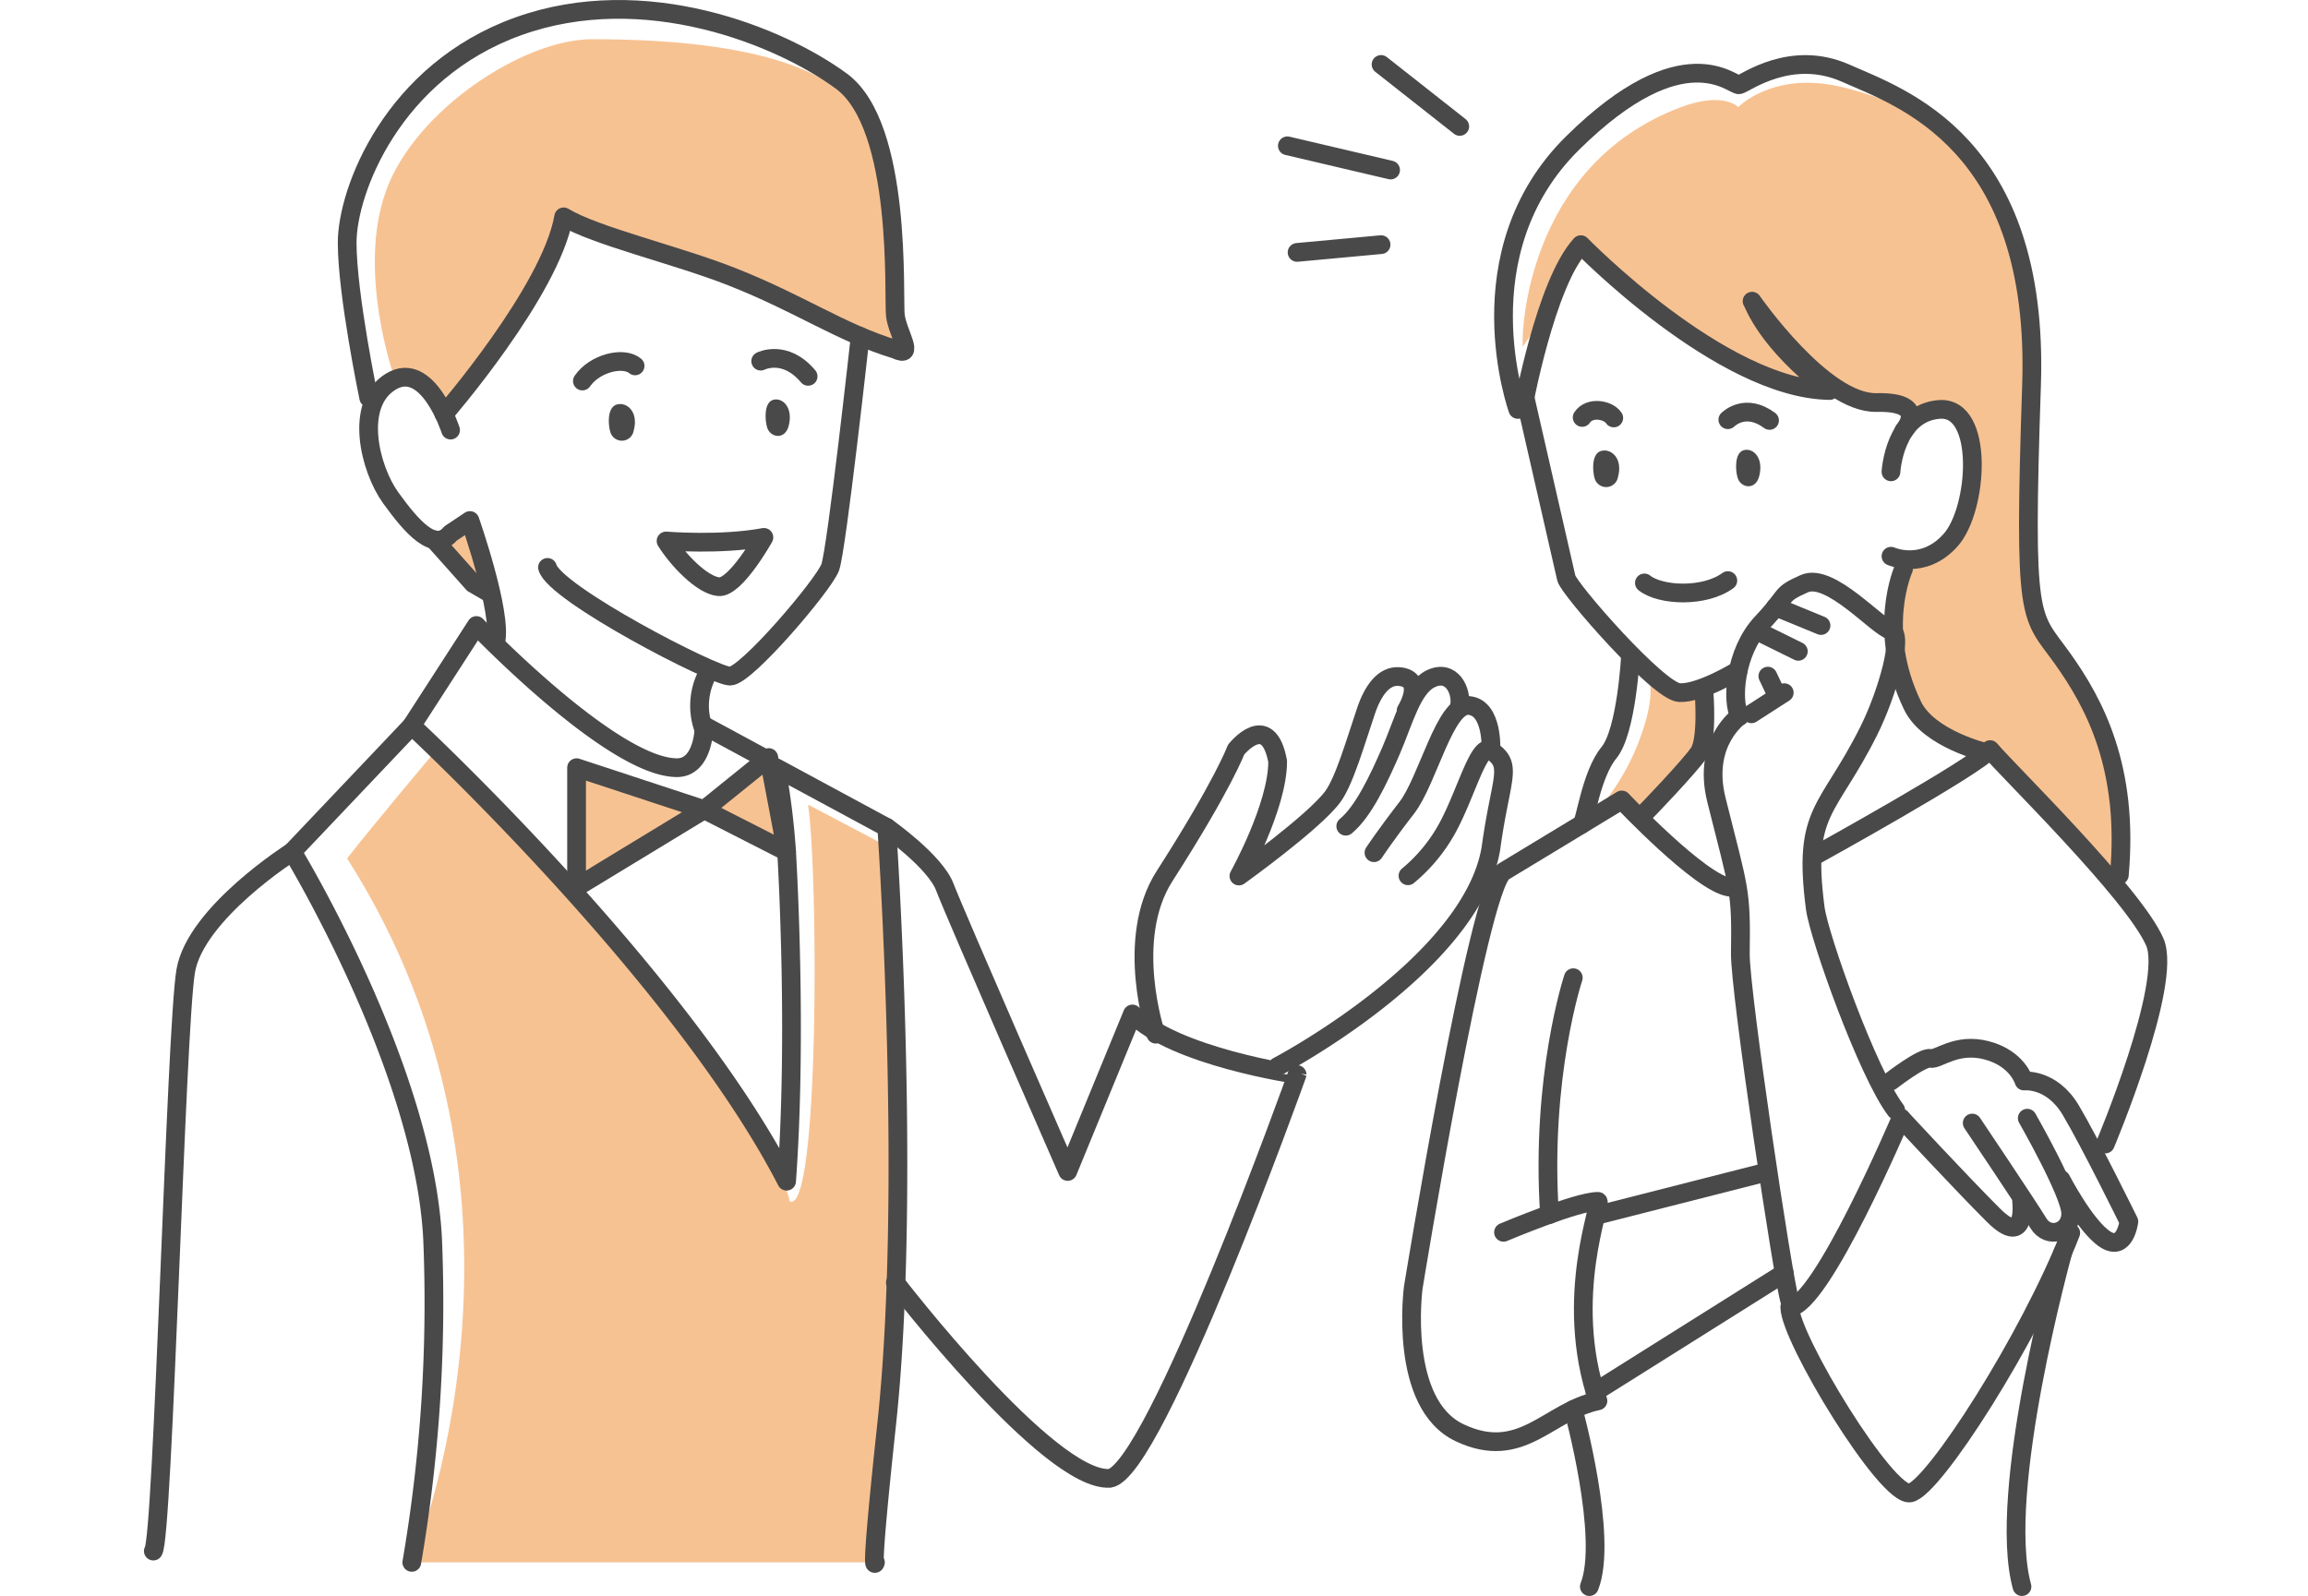 <svg xmlns="http://www.w3.org/2000/svg" viewBox="0 0 642 444"><defs><style>.cls-1{fill:#f7c292;}.cls-2{fill:none;stroke:#494949;stroke-linecap:round;stroke-linejoin:round;stroke-width:5.21px;}.cls-3{fill:#494949;}</style></defs><title>買い手_イラスト</title><g id="レイヤー_3" data-name="レイヤー 3"><path class="cls-1" d="M114.55,434.65s42.69-100.73-18-195.84c7.41-9.51,24.18-29.4,24.18-29.4s93.34,97,98.95,124.81c8.31,3.6,7.93-91.56,5.09-110.38l21.87,11.53s8.08,159.55-3.15,199.28Z"/><polyline class="cls-1" points="197.62 223.84 213.84 210.75 218.19 233.73 194.59 223.84 160.38 213.57 160.38 243.45 195.88 225.25"/><polygon class="cls-1" points="130.72 144.81 136.46 165.14 120.75 150.15 130.72 144.81"/><path class="cls-1" d="M109.6,104.7s-10.33-29.09-2.25-51.55,38.2-42.24,57.3-42.24,62.74,1.34,74.62,20.67S249.79,86,249.79,86l1.86,10.32L204,77.86,158.58,61.24,140.17,93.58l-15.51,20.3S117.35,102.14,109.6,104.7Z"/><path class="cls-1" d="M474,192.7l-1.42,16.71-15.2,16.85-6.3-3.71h-4.33a65.21,65.21,0,0,0,10.63-20.67c3.92-12.64,0-16.1,0-16.1l10.26,5.77,9.78-3.42"/><path class="cls-1" d="M423.55,93.93s.37-47.79,44.12-64.15c11.75-4.39,15.85,0,15.85,0s9.41-9.74,27.58-5.84,37.54,14.89,43.61,29.54S564.89,80.75,565,93.93s-2.21,62.55.09,71.21,22.23,43.81,21.67,51.59,2.76,26.72,2.76,26.72L553.93,209l-4-1S532.15,197.64,528,189.73c-2.4-4.53-.63-18.84,3-32.08,10.07-1.94,11.08-7.67,14.81-12.84s6.88-33.85-4-30.93C533,116.27,531,111.11,531,111.11H516.93l-14.44-4.5S460.1,96.06,442.1,69.14L423.55,96.51Z"/><path class="cls-2" d="M239.27,93.58s-6.54,59.41-8.34,64.27-23.37,30.25-27.86,30.25-48.87-23-50.78-30.25"/><path class="cls-2" d="M125.33,119.65S119,99.88,108.7,106.17s-5.84,24.27,0,32.35,12.14,15.28,16.63,9.89l5.39-3.6s9,25.62,7.19,33.71"/><path class="cls-2" d="M212.29,210.75l-16.41-8.87s0,11.74-7.64,11.69c-18.06-.14-55.72-39.55-55.72-39.55l-18,27.86S189.14,271.09,218.8,328.6c2.52-34.47.95-74.68.07-90.45-.07-1.3,0,0-.07-1.22a201,201,0,0,0-2.92-23.36l30.78,16.62s7,100.37,0,165.82c-4.84,45-3.15,38.64-3.15,38.64"/><polygon class="cls-2" points="195.88 225.25 160.38 213.57 160.38 246.82 195.88 225.25"/><polygon class="cls-2" points="213.84 210.75 195.88 225.25 218.8 236.93 213.84 210.75"/><path class="cls-2" d="M114.55,201.88,81.29,236.93S118,297.15,120.34,344.78a427.39,427.39,0,0,1-5.79,89.87"/><path class="cls-2" d="M42.65,431.51c2.69-3.15,6.29-145.15,9-161.33s29.66-33.25,29.66-33.25"/><path class="cls-2" d="M249.06,356.8s42.53,55.38,59.61,54.48c12.58-1.79,52.13-112.34,52.13-112.34S326.64,294,315,282.09L297,325.9S265.53,254,262.83,246.82s-16.17-16.63-16.17-16.63"/><path class="cls-2" d="M123.53,115.21S153.19,81,156.79,60.33c8.79,5.34,31.29,10.55,46.73,16.63,19.17,7.55,30.14,15.51,45.54,20.22,5.69,2.7.6-4.44,0-9.41s2.09-52.6-15-65.18S179.25-5.27,144.2,7.31,96.57,53.14,96.57,67.52s6,43.14,6,43.14"/><polyline class="cls-2" points="120.75 150.15 131.62 162.34 136.46 165.14"/><path class="cls-2" d="M197.35,186.49a19,19,0,0,0-1.47,16.74"/><path class="cls-2" d="M321.51,287.71s-8.88-26.38,2.44-44c16.34-25.48,19.87-35.13,19.87-35.13s8.88-11.26,11.58,3.23c0,12.57-10.78,31.9-10.78,31.9s20.67-14.82,26.06-22c3.26-4.35,6.44-15.52,9.32-24,1.9-5.61,4.93-9.85,9.2-9.49,7.47.62,1.93,9.45,1.93,9.45"/><path class="cls-2" d="M355.4,296.69S409.33,268.4,414.72,236c2.7-19.79,6.29-23,0-27.23-3.29-2.22-6.67,11.28-11.8,21a45.86,45.86,0,0,1-11.27,13.87"/><path class="cls-2" d="M414.72,208.81s.67-11.87-6.07-12.54-11.44,20.84-17.36,28.48-9.1,12.47-9.1,12.47"/><path class="cls-2" d="M406,196.25c.68-4-2.19-10.26-8.07-7.4-5.16,2.51-7.38,11.6-11,20-3.45,7.93-7.67,16.95-12.59,21"/><path class="cls-2" d="M185.27,150.5s15.12,1.25,27.22-1c0,0-7.91,14.17-12.6,13.72S188.46,155.6,185.27,150.5Z"/><path class="cls-2" d="M162,106c3.46-5,11.44-6.91,14.66-4.21"/><path class="cls-2" d="M211.6,100.47s6.75-3.45,13.19,4.23"/><path class="cls-3" d="M171.68,112.51c2.86-.69,6,2.24,4.58,7.32a3.33,3.33,0,0,1-6.49.34C169.16,118.23,168.82,113.21,171.68,112.51Z"/><path class="cls-3" d="M215.11,111.22c2.66-.69,5.59,2.24,4.26,7.31-1.07,4-5.19,3.2-6,.34C212.77,116.93,212.45,111.92,215.11,111.22Z"/><path class="cls-2" d="M423.55,107.75l12.14,53.08c.68,3,25.61,31.56,31.45,31.86s16.38-6.2,16.38-6.2"/><path class="cls-2" d="M423.55,113.9s6.29-35.05,16.18-45.84c0,0,39.13,40.24,69.24,40.58-18-14-20.88-23.83-21.61-24.85,0,0,19.77,28.52,34.6,28.19s7.64,7.81,7.64,7.81"/><path class="cls-2" d="M422.21,113.9s-15.73-43.59,15.27-74.15S482,24,483.77,23.58s14.38-10,29.66-3.21,53.92,19.27,51.67,86.73-.45,63.42,8.54,76,18.57,30.47,15.88,60.35"/><path class="cls-2" d="M526,131.26s.9-16.46,13.48-17.36,10.78,27.71,3.14,36.32S526,154.74,526,154.74"/><path class="cls-2" d="M527.32,308.83c-7.82-10.33-21.35-48.18-22.39-56.22-3.57-27.41,3.56-26.56,14.94-49.38,5.11-10.25,9.88-27,6.14-27.86s-16.93-16.17-24.09-13-4.19,2.8-11.82,10.89-8.51,21.91-6.18,26"/><path class="cls-2" d="M483.92,199.19s-10.51,7.19-6.47,23.36c6.32,25.28,6.92,24.75,6.65,42.69-.16,10.34,11.95,91.22,13.75,96.62"/><path class="cls-2" d="M505.06,237.91s44.41-24.53,48.51-29.37c4.94,5.93,40,40.08,45.83,53.56,5,11.61-13.78,56.17-13.78,56.17"/><path class="cls-2" d="M528.78,311.08s-22.35,52.57-30.93,52.57c0,8.54,27,53,33.5,51.68S564.5,372.52,576,343"/><path class="cls-2" d="M481.22,246.82c-8.09-.9-30.11-24.27-30.11-24.27s-25.93,15.77-32.89,19.94-25.11,115.77-25.11,115.77-4.26,32.26,12.94,40.35,24.62-6,38.44-8.9c-9.84-28.8,1.41-55.49,0-55.49-5.91,0-26.27,8.61-26.27,8.61"/><line class="cls-2" x1="444.49" y1="338.01" x2="490.66" y2="326.25"/><line class="cls-2" x1="443.7" y1="387.23" x2="496.31" y2="354.17"/><path class="cls-2" d="M526,300.74s8.69-6.74,10.93-6.29,7.17-4.49,15.72-2.24S563,300.74,563,300.74s7.64-.9,13,8.09,16.17,31,16.17,31-1.05,8.53-6.59,4.94-12.28-16.63-12.28-16.63"/><path class="cls-2" d="M563.91,311.08S576,332.2,576,337.59s-6.29,7.19-9,2.7-18.4-27.86-18.4-27.86"/><path class="cls-2" d="M562.34,334.22s1.57,13.26-7.87,3.82-25.69-27-25.69-27"/><path class="cls-2" d="M529.48,158.3s-7.66,16.82,2.49,37.95c4.53,9.44,20.69,13.16,20.69,13.16"/><path class="cls-2" d="M474,192.7s1.08,13-1.42,16.71-15.2,17-15.2,16.85"/><path class="cls-2" d="M453.54,182.56s-1.08,20.89-6,26.85-6.62,19.35-7.5,19.88"/><path class="cls-2" d="M437.63,272s-9.15,27.47-6.61,65.87"/><path class="cls-2" d="M437.63,392.15s9.83,35.76,4.47,49.24"/><path class="cls-2" d="M573.79,348.44s-18.54,66.92-11.35,92.95"/><path class="cls-2" d="M440.1,116.13c2-3.08,7.25-2.19,8.79.14"/><path class="cls-2" d="M480.62,116.76c.47-.41,5-4.68,11.6.2"/><path class="cls-3" d="M445.47,125.43c2.86-.69,6,2.25,4.58,7.32a3.33,3.33,0,0,1-6.48.34C443,131.15,442.61,126.13,445.47,125.43Z"/><path class="cls-3" d="M485.07,125.23c2.67-.7,5.6,2.24,4.26,7.3-1.06,4-5.19,3.21-6,.35C482.73,130.94,482.41,125.93,485.07,125.23Z"/><line class="cls-2" x1="384.16" y1="17.93" x2="406.05" y2="35.17"/><line class="cls-2" x1="358.1" y1="40.56" x2="386.81" y2="47.3"/><line class="cls-2" x1="360.8" y1="70.22" x2="384.16" y2="68.06"/><path class="cls-2" d="M457.41,162.17c4.49,3.59,16.76,4.09,23.21-.65"/><line class="cls-2" x1="493.93" y1="168.84" x2="506.54" y2="174.02"/><line class="cls-2" x1="489.67" y1="175.99" x2="500.23" y2="181.2"/><line class="cls-2" x1="496.31" y1="192.7" x2="487.19" y2="198.58"/><line class="cls-2" x1="493.93" y1="192.7" x2="491.75" y2="188.1"/></g></svg>